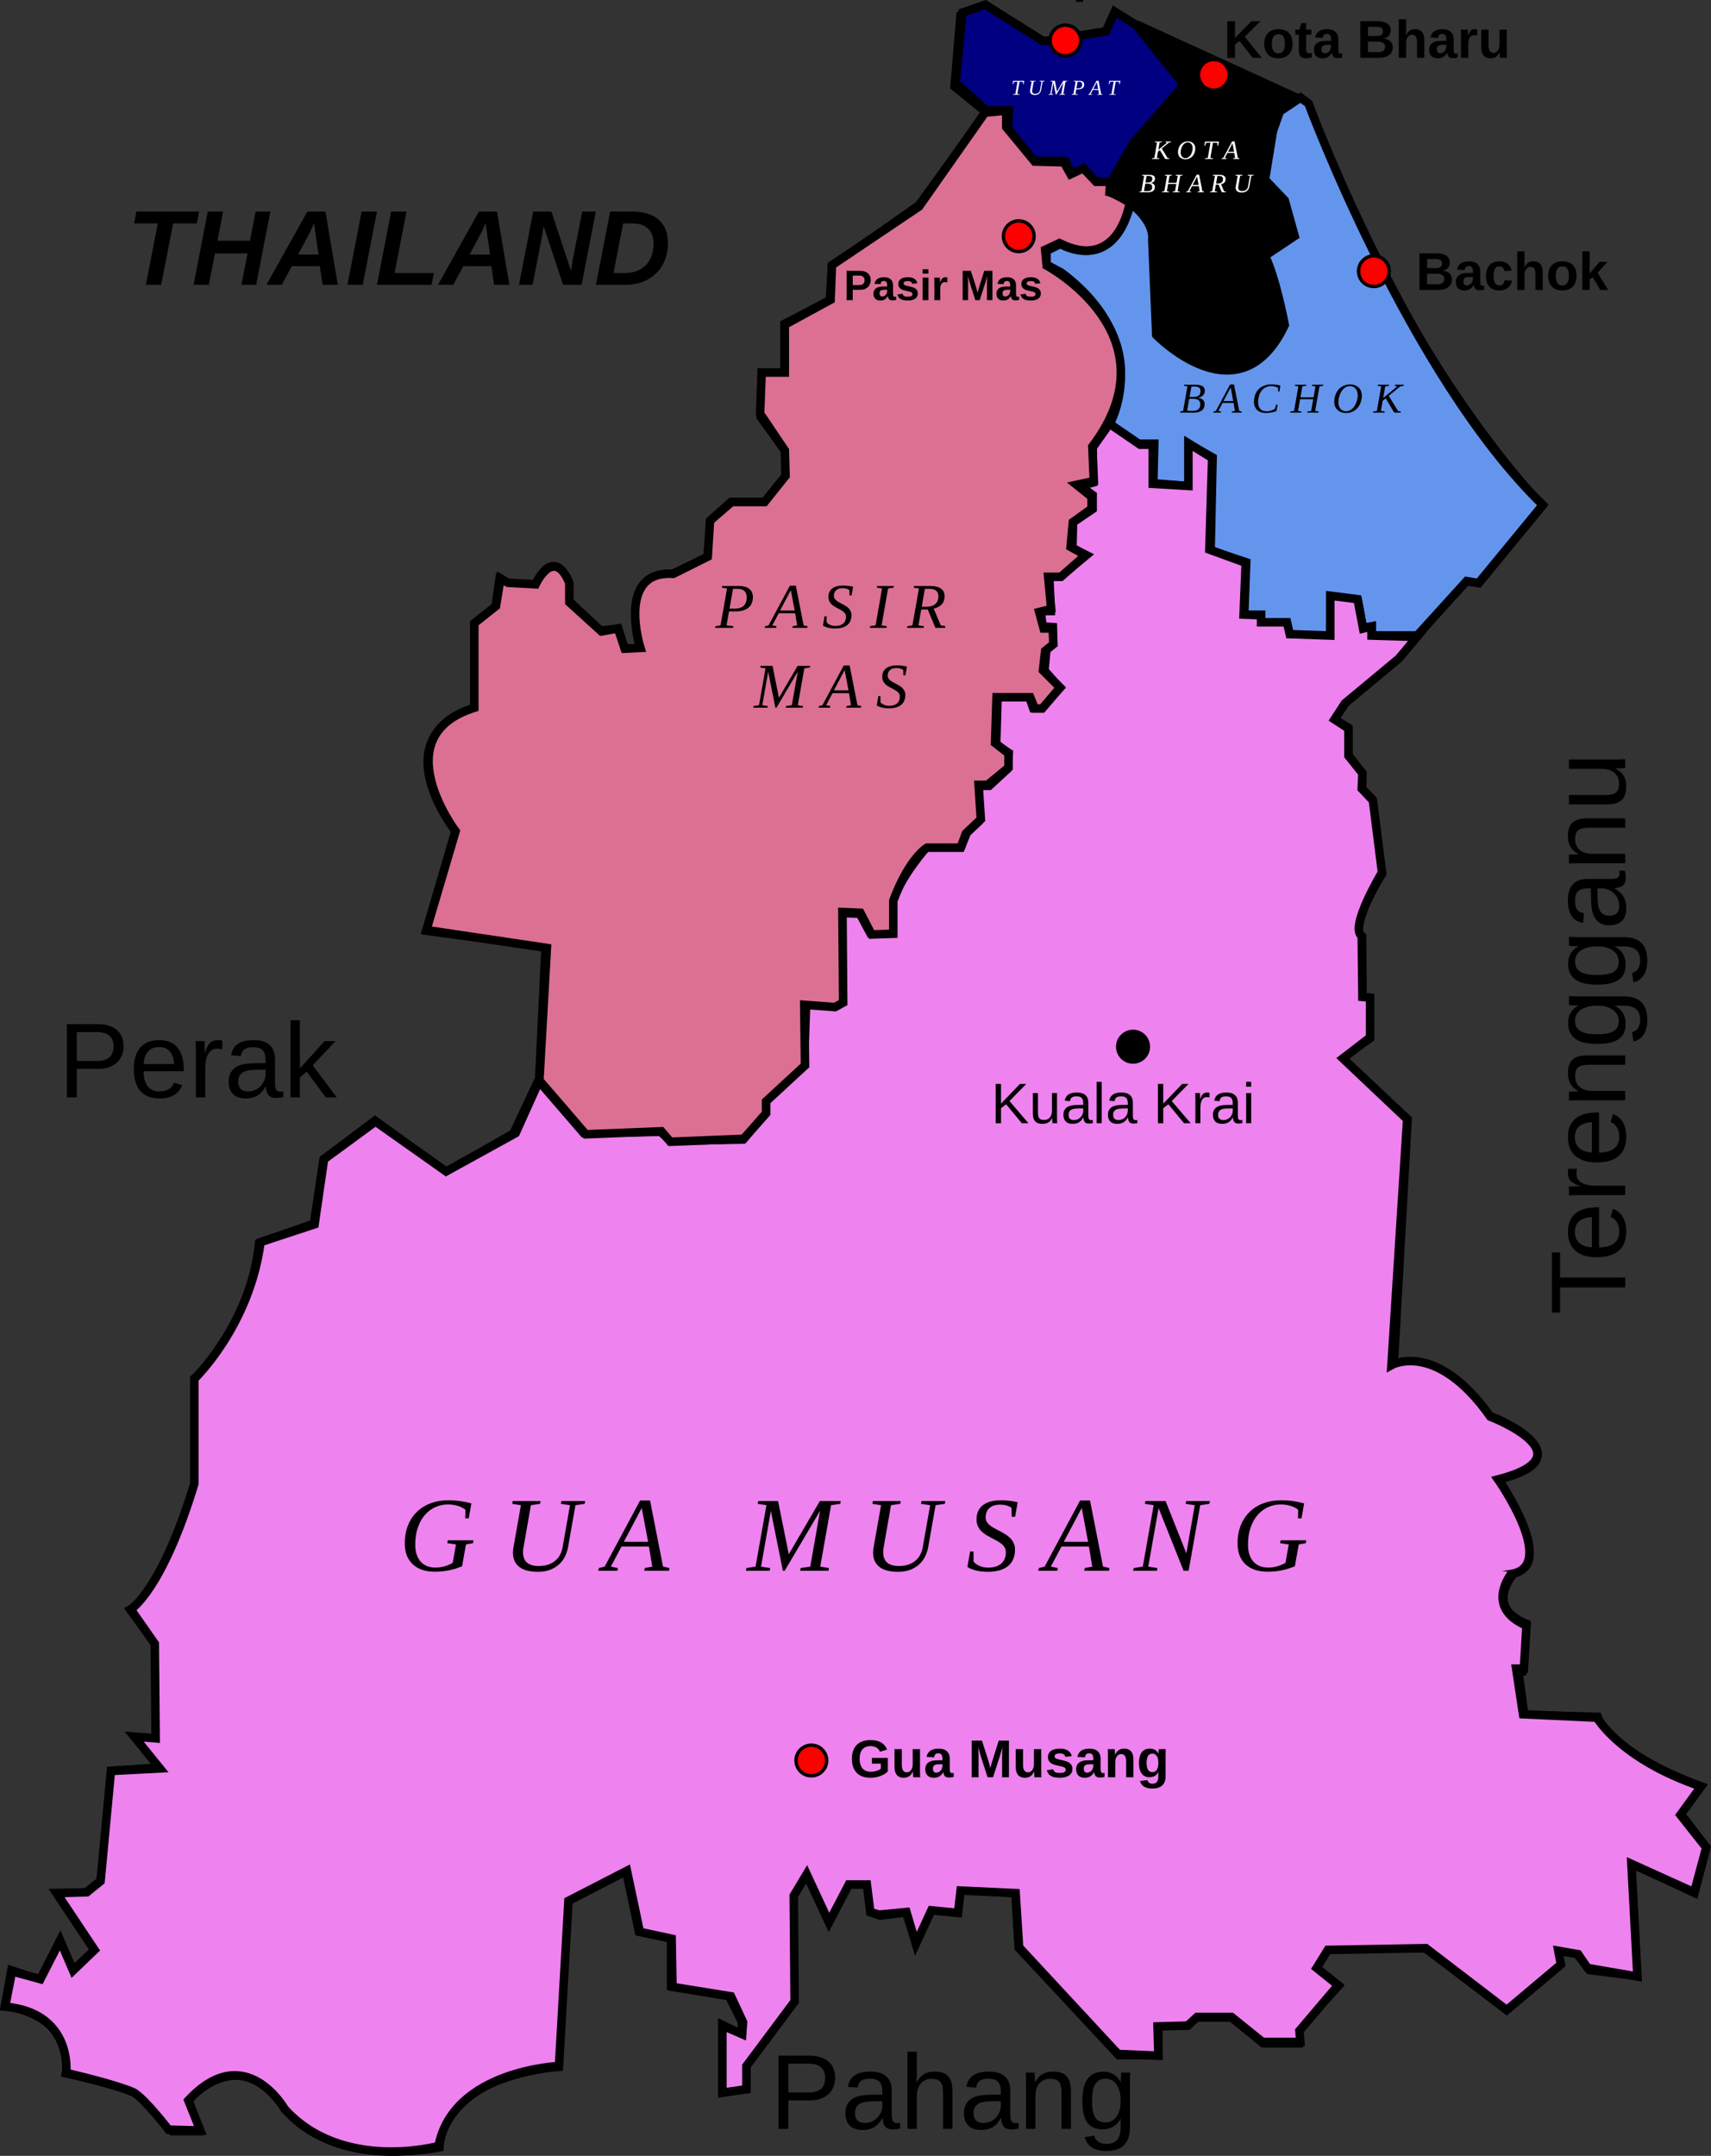 <svg xmlns="http://www.w3.org/2000/svg" width="214.288" height="269.984" viewBox="0 0 200.895 253.11"><rect x="0" y="0" width="200.895" height="253.11" fill="#333333" stroke="none"/><g transform="translate(-257.497 -253.11)"><path d="M313.247 326.49v9.825c-10.958 3.4-2.267 14.359-2.267 14.359l-3.4 11.713 13.98 1.89-.756 15.492-3.023 6.424-7.935 4.534-8.313-6.046-6.045 4.535-1.134 7.557-6.424 2.267c-1.133 10.202-7.557 15.87-7.557 15.87v12.47c-4.156 13.225-7.557 14.736-7.557 14.736l3.023 4.157v10.958h-2.267l2.645 3.4-5.668.378-1.134 12.848-1.89 1.511h-3.4l4.534 6.802-2.645 2.267-1.511-3.401-2.267 4.534-3.401-1.133-.756 4.156c8.691 1.512 7.18 7.935 7.18 7.935 8.313 1.89 8.69 2.645 8.69 2.645l3.78 4.157h3.022l-1.134-3.779c7.18-6.801 11.336 1.134 11.336 1.134 6.046 7.18 18.138 4.534 18.138 4.534.7-8.697 13.98-9.446 13.98-9.446l1.134-19.65 6.801-3.4 1.512 7.18 3.779.755v5.668l6.801 1.134 1.512 3.022v1.512l-2.268-1.134v7.935l2.645-.377v-3.023l5.668-7.18v-12.47l1.512-2.644 2.645 5.668 2.267-4.535h2.267l.378 3.401 1.134.378 3.022-.378 1.134 3.4 1.89-3.778 3.022.378.378-2.645 6.424.378.378 6.424 11.75 12.606h4.646v-3.484h3.484l.93-.93h4.18l3.717 3.02h4.181v-1.626l4.646-5.11-2.555-2.09 1.161-2.323h11.615l9.524 7.2 6.272-5.342-.233-1.858 2.091.464 1.626 2.09 5.575.698-.697-13.241 7.434 3.484 1.393-5.342-3.02-3.95 2.323-3.251c-10.685-3.95-12.079-8.13-12.079-8.13l-8.594-.233-.697-5.11h.464l.465-5.575c-5.13-2.11-1.34-5.985-1.394-6.04 4.878-.929-1.858-10.918-1.858-10.918 10.792-2.597-.804-7.576-1.162-7.433-6.04-8.595-11.15-6.04-11.15-6.04l1.626-28.804-7.665-7.2 3.252-2.324v-4.645l-.93-.233v-6.968c-1.625-1.162 2.324-7.434 2.324-7.434l-1.162-8.827-1.161-1.161v-1.859l-1.626-2.09v-3.252l-1.626-.93 1.298-1.987 6.135-5.213 7.898-9.06 1.626.232 7.433-9.059c-18.35-20.21-27.41-47.155-27.41-47.155l-22.765-10.453-.929 1.858-7.666 1.394-6.504-4.414-3.02 1.162-.696 8.362 3.716 3.02-7.898 10.918-10.22 7.2-.233 3.95-5.342 2.787v5.808h-2.556l-.232 5.11 3.02 4.181v2.788l-2.555 3.02h-3.95l-2.322 2.09-.465 4.414-4.413 2.09c-6.04-.464-3.485 8.595-3.485 8.595h-1.858l-.697-2.323-2.09.232-3.717-3.484v-2.09c-1.859-4.646-3.95.232-3.95.232l-3.251-.233-.93-.464-.464 3.252z" fill="none" stroke="#000"/><path d="M390.935 255.983l5.572 7.08-5.804 6.384-2.321 3.947-.58 2.321c4.874 1.973 5.106 5.107 5.106 5.107l.465 11.608c10.214 9.866 15.09-.929 15.09-.929-.349-3.482-2.322-8.241-2.322-8.241l3.482-2.438-1.16-3.83-2.438-2.67.812-5.223 1.045-2.786 2.09-1.625z" fill-rule="evenodd" stroke="#000"/><path d="M390.239 276.992c-2.09 8.473-8.241 4.759-8.241 4.759l-1.625.812v1.625l1.74.929c11.028 8.241 5.688 17.76 5.688 17.76l3.134 2.32h2.09l-.117 4.644 4.18.348.115-4.875 2.67 1.509-.232 10.91 4.178 1.393-.232 6.152h1.973v.929h3.018l.349 1.509h4.759l.116-4.41 3.134.347.58 3.134 1.045-.116v1.045h5.34l5.803-6.384 1.393.232 7.544-9.17c-15.67-15.205-27.509-47.126-27.509-47.126l-.929-.696-2.437 1.625-.813 2.321-.928 5.688 2.321 2.438 1.161 4.178-3.482 2.322c1.277 2.553 2.321 8.125 2.321 8.125-5.34 11.259-15.09 1.16-15.09 1.16l-.464-11.142c.233-2.322-2.553-4.295-2.553-4.295z" fill="#6495ed" fill-rule="evenodd" stroke="#000"/><g style="line-height:125%" font-weight="400" font-size="3.125" font-family="Liberation Serif" letter-spacing="0" word-spacing="0" fill="#fff" font-style="italic" text-anchor="middle"><path d="M395.004 269.732l-.015.08-.239.04-.848.695.682 1.109.205.041-.016.081h-.468l-.627-1.047-.218.179-.135.746.287.041-.015.081h-.849l.016-.08.267-.042.319-1.804-.257-.04.016-.08h.819l-.015.08-.269.04-.15.852 1.035-.852-.181-.04.015-.08h.64zM397.532 270.508q0-.154-.041-.279-.041-.125-.116-.213-.075-.089-.18-.136-.104-.049-.232-.049-.14 0-.258.055-.117.055-.212.146-.093.092-.165.212-.07.12-.117.25-.048.132-.072.266-.023.133-.023.25 0 .153.04.277.041.123.114.21.074.087.176.135.104.047.23.047.14 0 .258-.054.12-.054.214-.145.096-.09.168-.209.071-.119.119-.248.048-.132.073-.263.024-.133.024-.252zm-.867 1.3q-.187 0-.344-.059-.158-.06-.27-.166-.113-.109-.177-.258-.063-.15-.063-.331 0-.173.035-.334.035-.162.104-.304.069-.144.168-.263.1-.119.23-.204.131-.085.29-.133.159-.047.345-.047.188 0 .345.06.157.059.27.167.113.107.175.258.064.15.064.33 0 .148-.03.302-.03.152-.092.296-.06.142-.155.267-.095.125-.226.218-.13.093-.296.148-.167.054-.373.054zM398.962 271.778l.015-.08.331-.042.316-1.793h-.078q-.099 0-.17.003-.072.002-.124.006l-.089.01-.065.011-.098.32h-.102l.085-.481h1.633l-.085.48h-.104l.015-.319q-.053-.01-.162-.018-.108-.009-.286-.009h-.075l-.316 1.79.319.041-.015.081h-.945zM401.507 271.697l-.015.081h-.559l.016-.08.17-.042 1.041-1.941h.292l.381 1.94.19.042-.016.081h-.725l.017-.08.218-.042-.097-.59h-.806l-.313.59.206.041zm.7-1.762l-.524.993h.712l-.188-.993zM392.243 274.534q.156 0 .261-.026.106-.026.17-.08.064-.054.09-.138.027-.086.027-.203 0-.159-.099-.235-.1-.077-.326-.077h-.242l-.134.759h.253zm-.036 1.022q.166 0 .276-.034.11-.035.174-.099.066-.064.092-.154.026-.091.026-.204 0-.208-.136-.3-.135-.094-.39-.094h-.283l-.153.876.151.005.13.005h.113zm-.91.128l.016-.08.203-.042.319-1.803-.257-.04.016-.081h.84q.188 0 .316.032.13.03.21.089.079.056.114.135.035.08.035.174 0 .116-.038.208-.039.09-.106.157-.067.066-.161.107-.095.041-.206.056.105.01.195.041.091.032.157.089.067.056.105.139.039.082.039.194 0 .328-.223.482-.222.152-.664.152-.085 0-.162-.002l-.145-.003-.139-.003q-.067-.002-.138-.002h-.325zM393.927 275.684l.012-.08.268-.042.316-1.803-.253-.04.012-.081h.82l-.013.08-.273.04-.14.805h.963l.14-.804-.253-.04.012-.081h.82l-.013.08-.272.04-.315 1.804.253.041-.014.081h-.818l.012-.08.272-.042.151-.862h-.963l-.15.862.253.041-.013.081h-.814zM397.348 275.603l-.016.081h-.558l.015-.08.171-.042 1.04-1.94h.292l.382 1.94.19.041-.017.081h-.724l.016-.08.219-.042-.098-.59h-.806l-.312.59.206.041zm.7-1.762l-.525.993h.713l-.188-.993zM400.259 274.787l-.137.775.273.041-.016.081h-.814l.015-.08.247-.042.319-1.803-.256-.04.015-.081h.812q.178 0 .306.035.13.035.214.1.084.065.124.156.04.092.04.205 0 .127-.036.227-.035.1-.104.174-.068.075-.167.127-.1.052-.226.082l.346.818.224.041-.015.081h-.47l-.375-.897h-.32zm.262-.137q.136 0 .243-.032.108-.034.182-.098t.114-.159q.04-.094.04-.218 0-.185-.11-.276-.11-.092-.327-.092h-.226l-.154.875h.238zM404.255 273.759l-.267-.04.014-.081h.697l-.014.08-.27.04-.215 1.223q-.024.14-.087.273-.06.131-.17.233-.106.103-.263.165-.156.063-.37.063-.356 0-.543-.144-.186-.145-.186-.418 0-.04.005-.084.005-.045.011-.076l.218-1.234-.255-.04.014-.08h.818l-.014.08-.27.04-.215 1.228q-.008.041-.012.08-.003.04-.003.076 0 .091.026.166.026.075.08.127.056.052.143.08.087.028.209.028.17 0 .294-.046.124-.046.208-.122.085-.076.134-.175.049-.1.067-.208l.217-1.234z" style="-inkscape-font-specification:'Liberation Serif Italic';text-align:center"/></g><g style="line-height:125%" font-weight="400" font-size="5" font-family="Liberation Serif" letter-spacing="0" word-spacing="0" font-style="italic" text-anchor="middle"><path d="M397.574 299.712q.249 0 .417-.041.168-.042.271-.127.103-.088.144-.222.044-.137.044-.325 0-.254-.159-.376-.158-.122-.522-.122h-.386l-.215 1.213h.405zm-.06 1.636q.267 0 .443-.054.176-.056.278-.158.105-.103.147-.247.041-.146.041-.327 0-.332-.217-.48-.215-.15-.623-.15h-.454l-.244 1.402q.125.005.242.007.1.005.207.007h.18zm-1.454.205l.024-.13.325-.065.51-2.886-.41-.063.024-.13h1.346q.3 0 .505.052.208.048.335.141.126.09.183.217.056.127.056.279 0 .185-.061.332-.061.144-.169.251-.107.105-.258.171-.152.066-.33.09.168.015.312.066.147.052.252.142.107.09.168.222.061.132.061.31 0 .525-.356.772-.354.244-1.062.244-.137 0-.259-.002l-.232-.005-.222-.005q-.107-.002-.222-.002h-.52zM400.877 301.424l-.025.13h-.893l.024-.13.274-.066 1.665-3.106h.466l.61 3.106.305.066-.026.13h-1.16l.027-.13.349-.066-.156-.945h-1.29l-.5.945.33.066zm1.12-2.82l-.84 1.59h1.14l-.3-1.59zM406.158 301.6q-.35 0-.616-.096-.266-.095-.447-.268-.18-.173-.273-.418-.093-.244-.093-.542 0-.476.152-.854.151-.379.42-.64.27-.261.644-.4.374-.14.818-.14.334 0 .593.04.259.036.476.085l-.11.716h-.158v-.425q-.152-.105-.366-.161-.215-.059-.45-.059-.332 0-.612.134-.281.132-.486.379-.203.246-.318.595-.114.35-.114.78 0 .231.053.429.056.198.176.342.12.141.305.222.186.08.447.08.151 0 .295-.024t.269-.066q.127-.041.232-.093.105-.053.18-.112l.176-.49h.159l-.149.768q-.115.042-.256.081-.14.04-.296.07-.156.03-.322.047-.166.02-.33.02zM408.987 301.553l.02-.13.43-.065.505-2.886-.406-.063.02-.13h1.31l-.019.13-.437.063-.224 1.287h1.54l.225-1.287-.405-.063.02-.13h1.31l-.02.13-.434.063-.505 2.886.405.066-.022.13h-1.309l.02-.13.435-.066.241-1.38h-1.54l-.242 1.38.405.066-.02.13h-1.303zM416.91 299.522q0-.247-.066-.447t-.186-.342q-.12-.141-.288-.217-.166-.078-.371-.078-.225 0-.413.088-.188.088-.34.234-.148.147-.263.34-.112.19-.188.4-.075.21-.115.425-.036.212-.036.4 0 .244.063.442.066.198.183.337.118.14.281.215.166.076.369.076.225 0 .412-.086.19-.088.342-.232.154-.144.269-.334.115-.19.19-.398.078-.21.117-.42.04-.212.04-.403zm-1.387 2.08q-.3 0-.552-.095-.251-.095-.432-.266-.18-.174-.283-.413-.1-.24-.1-.53 0-.275.056-.534.056-.26.166-.486.11-.23.268-.42.161-.19.369-.327.21-.137.464-.213.254-.075.552-.075.3 0 .551.095.252.095.432.268.181.171.281.413.103.24.103.527 0 .237-.049.484-.046.244-.146.473-.098.227-.25.428-.15.2-.36.349-.208.149-.474.237-.267.085-.596.085zM422.317 298.28l-.024.129-.381.063-1.358 1.111 1.092 1.775.327.066-.024.13h-.75l-1.003-1.676-.35.286-.214 1.194.459.066-.025.13h-1.357l.024-.13.427-.066.51-2.886-.41-.063.025-.13h1.311l-.024.13-.43.063-.24 1.363 1.656-1.363-.29-.063.024-.13h1.025z" style="-inkscape-font-specification:'Liberation Serif Italic';text-align:center"/></g><path d="M373.176 253.661l-2.67.929-.812 8.24 3.598 3.25h2.67l-.116 2.09 3.018 3.83h3.714l.696 1.51 1.393-.465 1.277 1.393 1.973.116.58-1.044 1.974-3.483 6.036-6.964-5.688-7.08-2.437-1.51-1.045 2.322-7.313 1.16z" fill="navy" fill-rule="evenodd" stroke="#000"/><g style="line-height:125%" font-weight="400" font-size="2.5" font-family="Liberation Serif" letter-spacing="0" word-spacing="0" fill="#fff" font-style="italic"><path d="M376.437 264.236l.012-.064.265-.033.253-1.435h-.062q-.08 0-.137.002-.057.001-.099.005-.041.004-.07.01-.03.003-.053.008l-.078.256h-.082l.068-.385h1.306l-.068.385h-.083l.012-.256q-.043-.009-.13-.014-.086-.007-.229-.007h-.06l-.252 1.432.255.033-.012.064h-.756zM379.78 262.696l-.213-.032.011-.064h.558l-.011.064-.216.032-.172.978q-.02.112-.07.218-.049.105-.135.187-.086.082-.212.132-.124.05-.296.05-.285 0-.434-.115-.148-.116-.148-.334 0-.032.004-.067.004-.037.009-.061l.174-.988-.204-.032.011-.064h.655l-.011.064-.217.032-.172.983-.01.064-.002.06q0 .073.021.133.02.06.065.102.044.041.113.064.07.022.167.022.137 0 .236-.036.099-.037.166-.098.068-.061.108-.14.039-.08.053-.166l.174-.988zM381.507 264.236h-.043l-.282-1.407-.23 1.31.214.033-.012.065h-.557l.013-.065.213-.033.255-1.443-.205-.032.012-.064h.467l.251 1.248.73-1.248h.49l-.011.064-.215.032-.255 1.443.205.033-.012.065h-.664l.012-.065.224-.033.231-1.31-.831 1.407zM384.084 263.485q.238 0 .355-.11.118-.109.118-.326 0-.175-.089-.257-.088-.083-.266-.083h-.18l-.137.776h.199zm-.219.11l-.096.544.267.033-.012.065h-.7l.011-.065.198-.033.255-1.443-.205-.032.012-.064h.656q.145 0 .249.031.104.032.17.09.068.056.098.136.032.08.032.176 0 .122-.039.226-.04.102-.123.177-.083.074-.214.117-.13.041-.314.041h-.245zM385.724 264.172l-.012.064h-.447l.012-.064.137-.033.833-1.553h.233l.305 1.553.153.033-.014.064h-.58l.014-.064.174-.033-.078-.473h-.644l-.25.473.164.033zm.56-1.41l-.42.795h.57l-.15-.795zM387.726 264.236l.012-.064.265-.033.253-1.435h-.062q-.08 0-.137.002-.057.001-.099.005-.041.004-.07.01-.03.003-.053.008l-.078.256h-.082l.068-.385h1.306l-.068.385h-.083l.012-.256q-.042-.009-.13-.014-.086-.007-.229-.007h-.06l-.252 1.432.255.033-.012.064h-.756z" style="-inkscape-font-specification:'Liberation Serif Italic'"/></g><path d="M320.78 380.054l-2.743 6.093-8.161 4.498-8.293-5.86-6.04 4.427-1.111 7.638-6.343 2.086c-1.313 9.896-7.775 16.056-7.775 16.056v12.319c-3.837 12.622-7.473 14.743-7.473 14.743l2.828 4.039.1 11.107-2.524-.202 3.03 3.736-5.756.303-1.212 12.926-1.615 1.312-3.535.101 4.443 6.665-2.524 2.423-1.515-3.534-2.322 4.544-3.332-.909-.808 4.14c7.977.707 7.17 7.776 7.17 7.776 6.462 1.514 7.976 2.322 7.976 2.322 1.414.909 4.04 4.342 4.04 4.342l3.736.101-1.414-3.534c6.664-7.17 11.31 1.01 11.31 1.01 6.765 7.472 18.074 4.342 18.074 4.342 1.717-8.886 14.137-9.391 14.137-9.391l1.111-19.388 6.867-3.534 1.514 7.17 3.736.807.101 5.655 6.867 1.11 1.414 3.03-.101 1.414-2.323-1.01v7.876l2.827-.404v-2.726l5.655-7.574-.1-12.42 1.514-2.524 2.625 5.654 2.323-4.443h2.12l.404 3.232 1.01.303 3.231-.303 1.111 3.736 1.818-3.938 3.13.303.303-2.626 6.462.303.404 6.362 11.613 12.521 4.746.202-.101-3.433 3.534-.101 1.11-1.01h4.04l3.635 2.928h4.443l-.101-1.312 4.544-5.352-2.524-2.02 1.312-2.12 11.512-.202 9.492 7.27 6.361-5.352-.303-1.615 2.323.404 1.11 1.615 5.857 1.01-.707-13.228 7.372 3.332 1.413-5.25-3.029-3.838 2.424-3.332c-9.492-3.231-12.219-8.078-12.219-8.078l-8.684-.404-.808-5.352h.91l.302-5.049c-4.991-2.164-1.783-6.024-1.817-6.058 5.654-.91-1.515-11.108-1.515-11.108 10.905-2.827-.909-7.371-.909-7.371-6.388-9.025-11.612-6.059-11.612-6.059l1.844-28.862-7.55-7.14 3.2-2.461v-4.678l-.903-.082-.082-7.14c-1.477-1.067 2.38-7.468 2.38-7.468l-1.067-8.452-1.313-1.396.082-1.805-1.64-2.052v-3.2l-1.642-1.067 1.23-1.887 6.32-5.253 2.134-2.544-5.335-.164v-1.066l-.985.246-.656-3.447-3.2-.41v4.677l-4.76-.164-.329-1.395h-3.036v-.82l-2.052-.083.247-6.073-4.268-1.559.328-10.75-2.79-1.724v5.006l-4.185-.246v-4.596h-1.477l-3.611-2.462-1.97 2.79.082 4.104-1.559.41 1.477 1.067v1.641l-2.298 1.56-.082 3.036 1.642.82-2.873 2.38-1.477.083.164 4.103h-1.149l.165 1.805 1.23.082v1.97l-.738.492-.246 2.627 1.805 2.051-2.216 2.38h-.902l-.493-1.395h-3.693l-.164 5.662 1.477.985-.164 1.888-2.133 1.97h-1.231v4.185l-1.396 1.313-.656 1.64h-4.021c-3.365 3.94-4.021 6.402-4.021 6.402v3.775h-2.627l-1.23-2.298-2.052-.082v10.504l-.657.41-3.61-.163-.247 7.057-4.513 4.268-.082 1.477-2.545 3.036-8.534.164-1.15-1.066-9.026.164z" fill="violet" fill-rule="evenodd" stroke="#000"/><g style="line-height:125%" font-weight="400" font-size="12.5" font-family="Liberation Serif" letter-spacing="0" word-spacing="0" font-style="italic"><path d="M311.75 437.004q-.378.147-.75.269-.373.116-.763.201-.39.08-.812.123-.415.042-.879.042-.842 0-1.501-.226-.653-.232-1.105-.659-.446-.427-.684-1.037-.232-.61-.232-1.38 0-1.227.391-2.173.39-.946 1.074-1.593t1.612-.982q.933-.336 2.014-.336.787 0 1.446.098.666.097 1.282.268l-.311 1.758h-.41l.02-1.013q-.373-.3-.892-.458-.519-.165-1.172-.165-.763 0-1.459.312-.695.305-1.22.903-.525.598-.837 1.483-.31.879-.31 2.02 0 .672.17 1.178.177.507.488.843.312.335.745.506.44.165.97.165.33 0 .63-.049.298-.055.56-.134.263-.086.477-.183.213-.098.36-.19l.384-2.154-1.019-.159.055-.33h3.021l-.055.33-.83.159-.458 2.563zM324.421 429.827l-1.068-.159.055-.323h2.79l-.055.323-1.08.159-.861 4.889q-.098.561-.348 1.092-.244.525-.678.934-.427.409-1.056.66-.622.25-1.483.25-1.422 0-2.167-.574-.744-.58-.744-1.673 0-.158.018-.335.018-.183.043-.306l.873-4.937-1.02-.159.055-.323h3.272l-.055.323-1.08.159-.861 4.913q-.03.165-.049.324-.012.152-.012.299 0 .366.104.665.103.299.323.506.22.208.568.324.348.11.836.11.684 0 1.178-.183.494-.183.83-.489.342-.305.537-.701.195-.397.269-.83l.866-4.938zM330.043 437.206l-.061.323h-2.234l.06-.323.684-.165 4.163-7.764h1.166l1.526 7.764.763.165-.068.323h-2.899l.067-.323.873-.165-.39-2.362h-3.223l-1.251 2.362.824.165zm2.801-7.05l-2.1 3.974h2.85l-.75-3.974zM349.629 437.53h-.214l-1.41-7.038-1.153 6.55 1.074.164-.061.323h-2.783l.06-.323 1.069-.165 1.276-7.214-1.026-.159.061-.323h2.332l1.257 6.243 3.65-6.243h2.454l-.061.323-1.075.159-1.275 7.214 1.025.165-.06.323h-3.321l.06-.323 1.124-.165 1.153-6.549-4.156 7.037zM366.706 429.827l-1.068-.159.055-.323h2.79l-.055.323-1.08.159-.861 4.889q-.098.561-.348 1.092-.244.525-.678.934-.427.409-1.056.66-.622.25-1.483.25-1.422 0-2.166-.574-.745-.58-.745-1.673 0-.158.018-.335.019-.183.043-.306l.873-4.937-1.02-.159.055-.323h3.272l-.055.323-1.08.159-.861 4.913q-.03.165-.049.324-.012.152-.012.299 0 .366.104.665.104.299.323.506.22.208.568.324.348.11.836.11.684 0 1.178-.183.494-.183.83-.489.342-.305.537-.701.196-.397.269-.83l.867-4.938zM371.4 435.265h.397l.006 1.166q.097.146.268.28.177.129.403.232.226.098.488.16.269.054.556.054.519 0 .903-.122.39-.128.653-.36.263-.238.39-.568.135-.33.135-.744 0-.33-.146-.574-.147-.244-.39-.44-.245-.195-.556-.36-.305-.164-.629-.33-.323-.17-.635-.36-.305-.195-.55-.445-.243-.256-.39-.586-.146-.33-.146-.775 0-.562.195-.983.202-.42.568-.696.372-.28.897-.42.531-.141 1.19-.141.604 0 1.08.067.483.061.898.165l-.3 1.703h-.396l-.03-1.044q-.196-.159-.544-.269-.348-.11-.8-.11-.445 0-.768.117-.318.116-.525.323-.202.201-.3.476-.097.275-.097.592 0 .305.146.537.153.226.391.415.244.183.556.348.31.159.628.33.324.17.635.366.311.195.55.446.243.25.39.58.152.323.152.756 0 .605-.2 1.087-.196.482-.593.818-.397.335-.995.518-.598.177-1.404.177-.769 0-1.385-.152-.61-.159-1.013-.415l.317-1.82zM381.703 437.206l-.061.323h-2.234l.06-.323.685-.165 4.162-7.764h1.166l1.526 7.764.763.165-.067.323h-2.9l.068-.323.872-.165-.39-2.362h-3.223l-1.251 2.362.824.165zm2.801-7.05l-2.1 3.974h2.851l-.75-3.974zM397.78 429.827l-1.075-.159.061-.323h2.79l-.061.323-1.075.159-1.36 7.702h-.593l-2.936-7.36-1.214 6.872 1.074.165-.06.323h-2.784l.06-.323 1.069-.165 1.276-7.214-1.026-.159.061-.323h2.368l2.436 6.134.988-5.652zM409.529 437.004q-.379.147-.751.269-.372.116-.763.201-.39.08-.812.123-.415.042-.879.042-.842 0-1.501-.226-.653-.232-1.105-.659-.445-.427-.683-1.037-.232-.61-.232-1.38 0-1.227.39-2.173t1.075-1.593q.683-.647 1.61-.982.935-.336 2.015-.336.787 0 1.447.098.665.097 1.281.268l-.311 1.758h-.409l.018-1.013q-.372-.3-.89-.458-.52-.165-1.173-.165-.763 0-1.458.312-.696.305-1.221.903-.525.598-.836 1.483-.312.879-.312 2.02 0 .672.171 1.178.177.507.489.843.31.335.744.506.44.165.97.165.33 0 .63-.049.298-.055.56-.134.263-.086.477-.183.214-.098.36-.19l.385-2.154-1.02-.159.055-.33h3.021l-.054.33-.83.159-.458 2.563z" style="-inkscape-font-specification:'Liberation Serif'"/></g><path d="M373.147 266.338l-7.739 11.019-10.23 6.883-.157 4.057-5.377 2.93v5.623h-2.723l-.176 4.832 2.9 4.304.087 2.987-2.46 3.075h-3.865l-2.548 2.196-.263 4.217-4.042 2.02c-6.764-.439-3.865 8.698-3.865 8.698l-1.845.088-.79-2.372-1.933.351-3.778-3.426v-2.284c-1.845-4.393-3.953.175-3.953.175l-3.25-.175-.879-.527-.527 3.25-2.548 2.02v9.928c-10.63 3.338-2.196 14.495-2.196 14.495l-3.426 11.596 14.144 2.109-.879 15.55 5.447 6.324 8.873-.351 1.054 1.23 8.61-.351 2.635-2.987v-1.406l4.568-4.217-.088-7.116 3.602.264.966-.527-.087-10.63 2.108.088 1.318 2.547 2.547-.087v-3.866c1.845-5.007 3.954-6.237 3.954-6.237h3.953l.615-1.67 1.757-1.669-.264-4.04h1.055l2.46-2.021v-1.67l-1.582-1.23.176-5.358h3.953l.527 1.318h.879l2.108-2.46-2.02-2.02.263-2.285.966-.79-.088-1.845h-1.054l-.527-1.933 1.406-.351-.352-3.778h1.494l2.899-2.548-1.757-.966.263-2.9 2.197-1.58v-1.406l-1.757-1.406 2.02-.439-.175-4.041c9.927-13.09-5.36-21.26-5.36-21.26l-.175-1.845 1.67-.79c7.027 3.514 8.257-4.744 8.257-4.744-1.757-1.054-2.372-1.23-2.372-1.23l.088-1.23h-1.67l-1.493-1.581-1.493.703-.79-1.406-3.427-.088-3.338-4.041v-1.933z" fill="#db7093" fill-rule="evenodd" stroke="#000"/><g style="line-height:125%" font-weight="400" font-size="7.5" font-family="Liberation Serif" letter-spacing="0" word-spacing="0" font-style="italic" text-anchor="middle"><path d="M343.749 324.568q.714 0 1.065-.326.355-.33.355-.981 0-.524-.267-.77-.264-.248-.798-.248h-.542l-.41 2.325h.597zm-.656.33l-.29 1.633.803.099-.037.194h-2.102l.037-.194.593-.099.765-4.329-.615-.095.037-.194h1.966q.436 0 .747.095.312.096.513.268.201.168.293.41.095.238.095.527 0 .366-.117.678-.117.307-.37.53-.249.224-.64.352-.393.125-.942.125h-.736zM348.67 326.63l-.036.194h-1.34l.036-.194.41-.099 2.498-4.658h.7l.915 4.658.458.099-.04.194h-1.74l.04-.194.524-.099-.235-1.417h-1.933l-.751 1.417.494.099zm1.681-4.23l-1.26 2.384h1.71l-.45-2.384zM354.31 325.465h.238l.004.7q.059.088.161.168.106.077.242.14.135.058.293.095.161.033.333.033.311 0 .542-.074.235-.076.392-.216.157-.142.234-.34.081-.198.081-.447 0-.198-.088-.344-.088-.147-.234-.264-.147-.117-.334-.216-.183-.099-.377-.198-.194-.102-.38-.216-.184-.117-.33-.267-.147-.154-.235-.352-.087-.197-.087-.465 0-.337.117-.59.12-.252.34-.417.224-.168.539-.253.318-.084.714-.084.362 0 .648.04.29.037.538.1l-.18 1.021h-.237l-.019-.626q-.117-.095-.325-.161-.21-.066-.48-.066-.268 0-.462.07-.19.07-.315.194-.12.12-.179.285-.059.165-.059.355 0 .184.088.323.092.135.235.249.146.11.333.209.187.095.377.197.194.103.381.22t.33.267q.146.15.234.348.092.194.092.454 0 .363-.121.652-.117.29-.356.49-.238.202-.596.312-.36.106-.843.106-.461 0-.831-.091-.366-.095-.608-.25l.19-1.09zM361.008 326.531l.608.099-.03.194h-1.959l.03-.194.644-.099.758-4.329-.608-.095.03-.194h1.966l-.029.194-.652.095-.758 4.329zM365.663 324.67l-.33 1.861.656.099-.037.194h-1.956l.037-.194.593-.099.766-4.329-.616-.095.037-.194h1.948q.429 0 .736.084.312.085.513.242.201.154.297.374.099.22.099.49 0 .304-.088.546-.085.238-.25.417-.164.18-.402.304-.238.125-.542.198l.831 1.963.538.099-.036.194h-1.128l-.901-2.153h-.765zm.63-.329q.325 0 .582-.077.26-.08.436-.234.179-.154.274-.381.095-.227.095-.524 0-.443-.263-.663-.264-.22-.784-.22h-.542l-.37 2.1h.571zM348.667 336.199h-.128l-.846-4.222-.693 3.929.645.099-.037.194h-1.67l.037-.194.641-.099.765-4.329-.615-.095.037-.194h1.399l.754 3.746 2.19-3.746h1.472l-.036.194-.645.095-.765 4.329.615.099-.037.194h-1.992l.037-.194.673-.099.693-3.93-2.494 4.223zM354.991 336.005l-.036.194h-1.34l.036-.194.41-.099 2.498-4.658h.7l.915 4.658.457.099-.04.194h-1.74l.04-.194.525-.099-.235-1.417h-1.933l-.751 1.417.494.099zm1.681-4.23l-1.26 2.384h1.71l-.45-2.384zM360.63 334.84h.239l.004.7q.058.088.161.168.106.077.242.14.135.058.293.095.16.033.333.033.311 0 .542-.074.234-.076.392-.216.157-.142.234-.34.08-.198.08-.447 0-.198-.087-.344-.088-.147-.235-.264-.146-.117-.333-.216-.183-.099-.377-.198-.194-.102-.38-.216-.184-.117-.33-.267-.147-.154-.235-.352-.088-.197-.088-.465 0-.337.117-.59.121-.252.341-.417.223-.168.538-.253.319-.084.715-.084.362 0 .648.04.289.037.538.1l-.18 1.021h-.237l-.019-.626q-.117-.095-.326-.161-.208-.066-.48-.066-.267 0-.46.07-.191.07-.316.194-.12.12-.18.285-.058.165-.058.355 0 .184.088.323.092.135.234.249.147.11.334.209.186.095.377.197.194.103.38.22.188.117.33.267.147.15.235.348.091.194.091.454 0 .363-.12.652-.118.29-.356.49-.238.202-.597.312-.359.106-.842.106-.461 0-.831-.091-.366-.095-.608-.25l.19-1.09z" style="-inkscape-font-specification:'Liberation Serif Italic';text-align:center"/></g><g style="line-height:125%" font-weight="400" font-size="8.75" font-family="Liberation Sans" letter-spacing="0" word-spacing="0"><path d="M377.477 384.99l-1.845-2.229-.603.46v1.77h-.626v-4.619h.626v2.314l2.225-2.314h.737l-1.966 2.006 2.229 2.612h-.777zM379.365 381.444v2.248q0 .26.036.433.04.174.124.282.086.105.223.15.141.043.348.043.21 0 .377-.072.17-.075.288-.213.121-.141.187-.344.065-.207.065-.472v-2.055h.59V384.469l.007.233.006.187q.004.078.007.101h-.557q-.004-.016-.007-.088t-.01-.164l-.006-.19q-.003-.099-.003-.164h-.01q-.085.154-.187.278-.102.125-.236.213-.134.086-.308.132-.174.049-.403.049-.295 0-.508-.072-.213-.073-.351-.223-.138-.151-.203-.387-.062-.236-.062-.567v-2.363h.593zM383.43 385.056q-.535 0-.804-.282t-.269-.774q0-.35.131-.573.135-.226.348-.354.216-.128.491-.177.276-.05.56-.056l.797-.013v-.193q0-.22-.046-.374-.045-.154-.14-.25-.095-.094-.24-.137-.14-.046-.334-.046-.17 0-.308.027-.138.022-.24.088-.101.062-.163.174-.063.108-.082.275l-.616-.056q.032-.21.124-.383.092-.177.26-.305.17-.128.422-.197.256-.072.616-.072.669 0 1.006.308.338.305.338.885v1.528q0 .262.069.396.069.131.262.131.05 0 .098-.006.05-.007.095-.017v.367q-.111.026-.223.04-.108.013-.232.013-.167 0-.289-.043-.118-.046-.193-.134-.075-.092-.115-.223-.04-.135-.049-.312h-.02q-.095.17-.21.309-.11.137-.262.236-.15.095-.344.147-.19.053-.439.053zm.133-.443q.282 0 .492-.101.213-.105.35-.266.142-.16.21-.35.07-.19.07-.364v-.292l-.646.013q-.217.003-.413.033-.194.026-.341.108-.148.082-.236.23-.085.147-.085.386 0 .289.154.446.157.157.445.157zM386.26 384.99v-4.864h.59v4.864h-.59zM388.66 385.056q-.534 0-.803-.282t-.269-.774q0-.35.131-.573.135-.226.348-.354.216-.128.492-.177.275-.05.56-.056l.796-.013v-.193q0-.22-.045-.374-.046-.154-.141-.25-.095-.094-.24-.137-.14-.046-.334-.046-.17 0-.308.027-.138.022-.24.088-.1.062-.163.174-.062.108-.082.275l-.616-.056q.032-.21.124-.383.092-.177.26-.305.17-.128.422-.197.256-.072.616-.072.669 0 1.006.308.338.305.338.885v1.528q0 .262.069.396.069.131.262.131.05 0 .098-.006.05-.007.095-.017v.367q-.111.026-.222.04-.109.013-.233.013-.167 0-.289-.043-.118-.046-.193-.134-.075-.092-.115-.223-.039-.135-.049-.312h-.02q-.095.17-.21.309-.11.137-.262.236-.15.095-.344.147-.19.053-.439.053zm.135-.443q.281 0 .491-.101.213-.105.35-.266.142-.16.21-.35.07-.19.07-.364v-.292l-.646.013q-.217.003-.413.033-.194.026-.341.108-.148.082-.236.23-.085.147-.085.386 0 .289.154.446.157.157.446.157zM396.526 384.99l-1.845-2.229-.603.46v1.77h-.626v-4.619h.626v2.314l2.226-2.314h.737l-1.967 2.006 2.23 2.612h-.778zM397.85 384.99v-2.72q0-.112-.003-.226 0-.118-.003-.227l-.007-.203-.006-.17h.557l.007.174q.006.095.01.196.006.102.006.197.003.092.003.157h.013q.063-.203.132-.35.072-.151.167-.246.095-.099.226-.145.13-.049.318-.049.072 0 .137.013.066.01.102.02v.54q-.059-.016-.138-.022-.078-.01-.177-.01-.203 0-.347.092-.141.092-.233.255-.088.161-.13.387-.043.223-.043.489v1.848h-.59zM400.984 385.056q-.534 0-.803-.282t-.269-.774q0-.35.131-.573.135-.226.348-.354.216-.128.491-.177.276-.05.56-.056l.797-.013v-.193q0-.22-.046-.374-.045-.154-.14-.25-.096-.094-.24-.137-.14-.046-.334-.046-.17 0-.308.027-.138.022-.24.088-.101.062-.163.174-.063.108-.082.275l-.616-.056q.032-.21.124-.383.092-.177.259-.305.17-.128.423-.197.255-.072.616-.072.669 0 1.006.308.338.305.338.885v1.528q0 .262.069.396.068.131.262.131.049 0 .098-.006.05-.007.095-.017v.367q-.111.026-.223.04-.108.013-.232.013-.168 0-.289-.043-.118-.046-.193-.134-.076-.092-.115-.223-.04-.135-.05-.312h-.019q-.095.17-.21.309-.11.137-.262.236-.15.095-.344.147-.19.053-.439.053zm.134-.443q.282 0 .492-.101.213-.105.35-.266.142-.16.21-.35.07-.19.07-.364v-.292l-.646.013q-.217.003-.413.033-.194.026-.341.108-.148.082-.236.23-.085.147-.085.386 0 .289.154.446.157.157.445.157zM403.813 380.69v-.564h.59v.564h-.59zm0 4.3v-3.546h.59v3.546h-.59z" style="-inkscape-font-specification:'Liberation Sans Bold'"/></g><circle style="marker:none" cx="390.531" cy="376" r="2" color="#000" overflow="visible"/><g style="line-height:125%" font-weight="700" font-size="6.25" font-family="Liberation Sans" letter-spacing="0" word-spacing="0"><path d="M359.725 461.127q.196 0 .376-.03t.332-.08q.156-.052.278-.116.125-.067.205-.137v-.595h-1.05v-.665h1.873v1.58q-.146.15-.354.287-.207.135-.466.238-.26.101-.568.162-.305.061-.65.061-.57 0-.983-.165-.412-.167-.677-.463-.266-.3-.394-.708-.125-.41-.125-.895 0-.503.134-.91.135-.405.406-.689.275-.287.687-.44.415-.155.973-.155.406 0 .72.08.318.079.553.225.238.147.397.354.161.205.256.461l-.83.25q-.055-.134-.147-.253-.091-.122-.229-.21-.134-.092-.314-.144-.177-.055-.406-.055-.335 0-.58.107-.244.104-.402.299-.16.195-.235.47-.077.272-.077.61 0 .336.077.617.079.28.238.482.161.201.406.314.244.113.576.113zM363.381 458.47v1.852q0 .192.03.354.031.158.102.274.07.113.18.177.113.064.274.064.156 0 .281-.067.128-.07.22-.195.091-.128.14-.302.052-.177.052-.388v-1.77h.858V461.253l.006.216q.006.1.009.183l.01.12h-.819l-.012-.117-.012-.18q-.003-.098-.01-.195-.003-.098-.003-.165h-.015q-.17.375-.436.546-.263.171-.626.171-.296 0-.503-.098-.208-.097-.34-.265-.127-.17-.185-.403-.058-.232-.058-.5v-2.097h.857zM367.156 461.832q-.238 0-.427-.064-.186-.067-.317-.192-.132-.128-.202-.315-.07-.186-.07-.424 0-.293.1-.491.105-.201.282-.324.177-.125.415-.18.238-.058.506-.06l.711-.013v-.168q0-.18-.033-.299-.03-.122-.092-.198-.06-.076-.152-.107-.089-.034-.205-.034-.107 0-.192.022-.083.021-.144.076-.06.052-.1.144-.037.088-.052.225l-.894-.042q.036-.217.134-.394.098-.18.268-.311.174-.131.425-.202.253-.073.592-.073.308 0 .549.076.241.077.409.23.168.149.256.369.089.22.089.51v1.202q0 .116.009.207.012.092.04.156.03.06.082.094.055.03.14.03.098 0 .19-.017v.463l-.138.034q-.06.015-.122.024-.06.01-.13.016-.068.006-.16.006-.323 0-.479-.159-.152-.159-.183-.467h-.018q-.171.308-.44.48-.265.17-.647.17zm.998-1.59l-.44.006q-.137.006-.262.025-.122.015-.216.07-.092.052-.147.152-.055.101-.055.275 0 .235.107.351.11.113.29.113.165 0 .3-.07.133-.07.225-.183.095-.116.146-.266.052-.15.052-.305v-.168zM375.158 461.771v-2.606q0-.156.003-.32l.012-.303q.01-.161.016-.314l-.122.458-.052.189-.055.19q-.025.09-.05.17l-.042.137-.775 2.4h-.64l-.776-2.4-.043-.137q-.021-.08-.049-.17l-.051-.19-.055-.19-.129-.457.019.348.012.308q.006.162.006.28v2.607h-.8v-4.3h1.206l.769 2.405q.03.095.064.232l.07.265q.037.15.08.312l.082-.305.037-.132.036-.13.037-.123.033-.104.757-2.42h1.2v4.3h-.8zM377.615 458.47v1.852q0 .192.03.354.03.158.101.274.07.113.18.177.113.064.275.064.155 0 .28-.067.129-.07.22-.195.092-.128.14-.302.052-.177.052-.388v-1.77h.858V461.253l.006.216.01.183.008.12h-.817l-.013-.117-.012-.18q-.003-.098-.01-.195l-.002-.165h-.015q-.171.375-.437.546-.262.171-.625.171-.296 0-.504-.098-.207-.097-.339-.265-.128-.17-.186-.403-.058-.232-.058-.5v-2.097h.858zM383.41 460.807q0 .238-.1.427-.098.19-.288.323-.189.132-.463.205-.275.07-.626.07-.314 0-.568-.046-.253-.045-.445-.15-.19-.106-.318-.274-.128-.168-.192-.415l.754-.113q.037.138.1.223.065.085.16.131.094.046.219.061.128.015.29.015.146 0 .272-.015.128-.018.22-.058.094-.042.146-.116.052-.076.052-.189 0-.128-.077-.201-.073-.077-.204-.122-.128-.05-.305-.083-.174-.036-.373-.082-.207-.046-.409-.11-.2-.064-.36-.174-.158-.11-.256-.278-.098-.17-.098-.43 0-.235.092-.418.091-.186.268-.315.177-.13.437-.198.262-.07.601-.07.269 0 .5.052.232.049.416.159.183.106.305.274.125.168.174.406l-.76.08q-.022-.12-.076-.196-.055-.08-.138-.125-.08-.046-.186-.061-.107-.018-.235-.018-.305 0-.458.079-.152.076-.152.26 0 .112.06.18.065.067.178.112.116.043.271.077.16.03.345.076.23.049.449.116.223.064.393.18.174.113.278.293.107.18.107.458zM384.869 461.832q-.238 0-.427-.064-.187-.067-.318-.192-.131-.128-.201-.315-.07-.186-.07-.424 0-.293.1-.491.104-.201.281-.324.177-.125.415-.18.238-.058.507-.06l.71-.013v-.168q0-.18-.033-.299-.03-.122-.091-.198-.061-.076-.153-.107-.089-.034-.204-.034-.107 0-.193.022-.082.021-.143.076-.061.052-.1.144-.038.088-.053.225l-.894-.042q.037-.217.134-.394.098-.18.269-.311.174-.131.424-.202.253-.073.592-.073.308 0 .55.076.24.077.408.23.168.149.257.369.088.22.088.51v1.202q0 .116.01.207.012.092.04.156.03.06.081.094.055.03.14.03.098 0 .19-.017v.463l-.137.034q-.061.015-.122.024-.061.01-.132.016-.067.006-.158.006-.324 0-.48-.159-.152-.159-.183-.467h-.018q-.17.308-.44.48-.265.17-.646.17zm.998-1.59l-.44.006q-.137.006-.262.025-.122.015-.217.07-.091.052-.146.152-.055.101-.055.275 0 .235.106.351.11.113.29.113.165 0 .3-.07.134-.07.225-.183.095-.116.147-.266.052-.15.052-.305v-.168zM389.724 461.771v-1.852q0-.193-.03-.351-.03-.162-.101-.275-.07-.116-.183-.18-.113-.064-.275-.064-.156 0-.284.07-.125.067-.216.195-.092.126-.144.303-.049.174-.049.384v1.77h-.857v-2.563q0-.107-.003-.22 0-.113-.006-.214l-.006-.183q-.003-.082-.01-.122h.818q.006.037.012.12.007.078.013.176.006.098.009.195.006.098.006.165h.012q.174-.378.437-.55.262-.17.625-.17.3 0 .504.098.207.097.335.268.132.171.19.403.058.232.058.5v2.097h-.855zM392.788 463.096q-.326 0-.577-.068-.247-.064-.424-.183-.174-.116-.28-.28-.104-.162-.144-.357l.857-.101q.046.198.196.311.152.113.396.113.153 0 .278-.043.128-.042.217-.146.091-.1.14-.269.052-.168.052-.415v-.174q0-.088.003-.161.003-.086.003-.165h-.006q-.15.32-.421.464-.269.143-.64.143-.315 0-.544-.122-.226-.125-.375-.345-.15-.223-.223-.528-.07-.308-.07-.677 0-.382.076-.69.076-.311.232-.534.158-.223.397-.342.24-.122.57-.122.33 0 .59.14.262.14.408.455h.015q0-.064.003-.146l.013-.162.012-.14q.009-.061.015-.083h.812q-.006.11-.012.308-.006.199-.006.455v2.438q0 .36-.104.626-.104.269-.305.446-.199.177-.492.265-.29.089-.662.089zm.717-3.022q0-.311-.06-.518-.062-.208-.16-.333-.097-.125-.225-.177-.125-.052-.254-.052-.164 0-.293.064-.125.064-.213.198-.089.135-.134.342-.046.208-.046.495 0 .534.17.805.172.272.51.272.128 0 .254-.049.128-.052.228-.177.101-.128.162-.339.061-.21.061-.53z" style="-inkscape-font-specification:'Liberation Sans Bold'"/></g><g style="line-height:125%" font-weight="700" font-size="6.25" font-family="Liberation Sans" letter-spacing="0" word-spacing="0"><path d="M427.971 285.927q0 .327-.131.561-.131.232-.36.382-.226.146-.528.217-.302.067-.641.067h-2.152v-4.3h1.969q.381 0 .677.067.3.064.504.198.204.135.308.339.107.201.107.476 0 .366-.205.62-.201.25-.616.338.522.061.793.33.275.265.275.705zm-1.154-1.87q0-.29-.186-.413-.183-.122-.546-.122h-1.025v1.065h1.031q.382 0 .553-.131.173-.134.173-.4zm.25 1.8q0-.171-.066-.287-.068-.116-.187-.186-.116-.07-.274-.101-.156-.03-.339-.03h-1.141v1.232h1.175q.177 0 .33-.027.152-.03.262-.1.113-.074.177-.196.064-.122.064-.305zM429.445 287.215q-.238 0-.427-.064-.186-.067-.318-.193-.13-.128-.201-.314-.07-.186-.07-.424 0-.293.1-.491.104-.202.281-.324.177-.125.415-.18.238-.058.507-.061l.711-.012v-.168q0-.18-.034-.3-.03-.121-.091-.197-.061-.077-.153-.107-.088-.034-.204-.034-.107 0-.192.022-.083.02-.144.076-.061.052-.1.143-.037.089-.053.226l-.894-.043q.037-.216.135-.393.097-.18.268-.312.174-.13.424-.201.254-.073.592-.073.309 0 .55.076.24.076.409.229.168.15.256.37.089.219.089.509v1.202q0 .116.009.208.012.091.04.155.03.061.082.095.055.03.14.03.098 0 .19-.018v.464l-.138.034q-.061.015-.122.024-.061.01-.131.015-.067.006-.159.006-.323 0-.48-.158-.152-.159-.182-.467h-.018q-.171.308-.44.479-.265.17-.647.17zm.998-1.59l-.44.006q-.137.006-.262.024-.122.015-.217.07-.091.052-.146.153-.055.1-.055.275 0 .235.107.35.11.114.29.114.164 0 .299-.07.134-.07.226-.184.094-.116.146-.265.052-.15.052-.305v-.168zM433.537 287.215q-.393 0-.69-.122-.292-.122-.488-.345-.195-.223-.293-.534-.097-.314-.097-.693 0-.412.107-.732.106-.324.308-.544.201-.222.494-.338.296-.116.672-.116.32 0 .567.085.25.086.43.235.18.147.29.348.113.201.156.433l-.864.043q-.036-.253-.183-.403-.146-.152-.415-.152-.345 0-.503.283-.159.284-.159.824 0 1.142.675 1.142.244 0 .408-.153.165-.155.205-.46l.86.04q-.03.228-.14.439-.107.207-.293.369-.183.158-.445.256-.263.095-.602.095zM436.485 284.511q.174-.378.437-.55.262-.17.625-.17.3 0 .504.097.208.098.336.269.13.17.189.403.058.232.058.5v2.094h-.855v-1.85q0-.192-.03-.35-.03-.162-.1-.275-.071-.116-.184-.18-.113-.064-.275-.064-.155 0-.283.07-.126.067-.217.195-.092.125-.144.302-.048.174-.048.385v1.767h-.858v-4.529h.858v1.236q0 .098-.003.198-.004.098-.01.186l-.006.156-.006.11h.012zM442.598 285.5q0 .378-.107.692-.103.315-.314.544-.21.226-.525.354-.314.125-.732.125-.403 0-.711-.125-.309-.125-.52-.351-.207-.226-.314-.54-.106-.318-.106-.7 0-.369.1-.68.104-.314.312-.543.207-.229.521-.357.315-.128.736-.128.446 0 .76.128t.513.357q.201.226.293.54.094.311.094.684zm-.897 0q0-.59-.192-.855-.193-.265-.559-.265-.378 0-.58.268-.201.269-.201.852 0 .296.052.51.055.213.152.35.098.138.235.205.138.064.302.064.19 0 .336-.064.15-.067.25-.205.101-.137.153-.35.052-.214.052-.51zM445.39 287.154l-.881-1.496-.37.257v1.239h-.857v-4.529h.857v2.594l1.178-1.367h.922l-1.16 1.288 1.248 2.014h-.937z" style="-inkscape-font-specification:'Liberation Sans Bold'"/></g><circle style="marker:none" cx="400.01" cy="261.898" r="1.8" color="#000" overflow="visible" fill="red" stroke="#000" stroke-width=".4"/><g style="line-height:125%" font-weight="700" font-size="6.25" font-family="Liberation Sans" letter-spacing="0" word-spacing="0"><path d="M404.577 259.898l-1.544-1.974-.531.406v1.568h-.9v-4.3h.9v1.95l1.938-1.95h1.05l-1.837 1.82 1.986 2.48h-1.062zM409.262 258.244q0 .379-.107.693-.104.314-.314.543-.211.226-.525.354-.315.125-.733.125-.403 0-.71-.125-.31-.125-.52-.35-.207-.227-.314-.54-.107-.318-.107-.7 0-.369.1-.68.105-.315.312-.544.208-.228.522-.357.314-.128.736-.128.445 0 .76.128.314.129.512.357.202.226.293.54.095.312.095.684zm-.898 0q0-.589-.192-.854-.192-.266-.558-.266-.379 0-.58.269-.202.268-.202.851 0 .296.052.51.055.213.153.35.098.138.235.205.137.064.302.064.19 0 .336-.064.15-.067.25-.204.1-.138.153-.351.051-.214.051-.51zM410.79 259.953q-.378 0-.582-.204-.205-.208-.205-.626v-1.947h-.418v-.58h.461l.269-.775h.537v.775h.625v.58h-.625v1.715q0 .241.091.357.092.113.284.113.08 0 .143-.012.065-.012.144-.03v.53q-.159.052-.336.077-.177.027-.387.027zM412.783 259.96q-.238 0-.427-.065-.186-.067-.317-.192-.131-.128-.202-.314-.07-.187-.07-.425 0-.293.1-.49.105-.202.282-.324.177-.126.415-.18.238-.058.506-.061l.711-.013v-.168q0-.18-.033-.299-.03-.122-.092-.198-.06-.076-.152-.107-.089-.033-.205-.033-.107 0-.192.021-.082.021-.144.076-.06.052-.1.144-.037.088-.052.226l-.894-.043q.036-.217.134-.394.098-.18.269-.311.174-.131.424-.201.253-.074.592-.074.308 0 .55.077.24.076.408.229.168.149.256.369.089.22.089.51v1.202q0 .116.01.207.011.092.039.156.03.061.082.095.055.03.14.03.098 0 .19-.018v.464l-.138.033q-.06.016-.122.025-.06.009-.13.015-.068.006-.16.006-.323 0-.479-.159-.152-.158-.183-.467h-.018q-.171.309-.44.48-.265.17-.647.17zm.998-1.59l-.44.005q-.136.006-.262.025-.122.015-.216.07-.092.052-.147.153-.055.1-.055.274 0 .235.107.351.11.113.29.113.165 0 .3-.07.133-.07.225-.183.095-.116.146-.266.052-.15.052-.305v-.168zM421.026 258.671q0 .327-.131.562-.131.232-.36.381-.226.147-.528.217-.302.067-.64.067h-2.152v-4.3h1.968q.381 0 .677.067.3.065.504.199.204.134.308.339.107.2.107.476 0 .366-.204.62-.202.25-.617.338.522.06.794.33.274.265.274.704zm-1.153-1.87q0-.29-.187-.412-.183-.122-.546-.122h-1.025v1.065h1.031q.382 0 .553-.131.174-.135.174-.4zm.25 1.8q0-.17-.067-.287-.067-.116-.186-.186-.116-.07-.275-.1-.156-.031-.339-.031h-1.141v1.233h1.175q.177 0 .33-.028.152-.03.262-.1.113-.073.177-.196.064-.122.064-.305zM422.583 257.255q.174-.378.436-.549.262-.17.626-.17.299 0 .503.097.208.098.336.268.131.171.19.403.057.232.057.5v2.094h-.854v-1.85q0-.191-.031-.35-.03-.162-.1-.275-.07-.116-.184-.18-.113-.064-.274-.064-.156 0-.284.07-.125.067-.217.196-.091.125-.143.302-.05.174-.05.384v1.767h-.857v-4.528h.858v1.235q0 .098-.003.199-.003.098-.01.186l-.005.156-.007.11h.013zM426.321 259.96q-.238 0-.427-.065-.186-.067-.318-.192-.13-.128-.201-.314-.07-.187-.07-.425 0-.293.1-.49.104-.202.281-.324.177-.126.415-.18.238-.058.507-.061l.71-.013v-.168q0-.18-.033-.299-.03-.122-.091-.198-.061-.076-.153-.107-.088-.033-.204-.033-.107 0-.192.021-.083.021-.144.076-.061.052-.1.144-.037.088-.053.226l-.894-.043q.037-.217.135-.394.097-.18.268-.311.174-.131.424-.201.254-.074.592-.074.309 0 .55.077.24.076.409.229.167.149.256.369.088.22.088.51v1.202q0 .116.01.207.012.092.04.156.03.061.082.095.055.03.14.03.098 0 .19-.018v.464l-.138.033q-.061.016-.122.025-.061.009-.131.015-.067.006-.159.006-.324 0-.48-.159-.152-.158-.182-.467h-.019q-.17.309-.439.48-.266.17-.647.17zm.998-1.59l-.44.005q-.137.006-.262.025-.122.015-.217.07-.091.052-.146.153-.055.1-.055.274 0 .235.107.351.11.113.29.113.164 0 .299-.07.134-.07.226-.183.094-.116.146-.266.052-.15.052-.305v-.168zM429.037 259.898v-2.527q0-.106-.003-.225 0-.12-.006-.226l-.006-.196q-.003-.088-.01-.128h.819q.006.037.012.128l.012.196.01.213q.005.104.005.168h.012q.065-.18.129-.32.064-.144.15-.241.088-.101.21-.153.122-.055.302-.055.076 0 .15.016.076.012.115.03v.717q-.082-.018-.168-.03-.082-.016-.198-.016-.32 0-.5.26-.177.26-.177.769v1.62h-.858zM432.275 256.596v1.853q0 .192.03.354.031.158.101.274.07.113.18.177.113.064.275.064.156 0 .28-.067.129-.07.22-.195.092-.128.14-.302.053-.177.053-.388v-1.77h.857V259.38l.006.216.01.183.009.12h-.818l-.012-.117q-.007-.082-.013-.18-.003-.097-.009-.195-.003-.098-.003-.165h-.015q-.171.376-.437.546-.262.171-.625.171-.296 0-.504-.097-.207-.098-.338-.266-.129-.17-.187-.403-.058-.232-.058-.5v-2.097h.858z" style="-inkscape-font-specification:'Liberation Sans Bold'"/></g><circle style="marker:none" cx="418.808" cy="284.95" r="1.8" color="#000" overflow="visible" fill="red" stroke="#000" stroke-width=".4"/><circle style="marker:none" cx="382.589" cy="257.861" r="1.8" color="#000" overflow="visible" fill="red" stroke="#000" stroke-width=".4"/><g style="line-height:125%" font-weight="700" font-size="6.25" font-family="Liberation Sans" letter-spacing="0" word-spacing="0"><path d="M372.983 248.426v3.604h-.9v-3.604h-1.389v-.696h3.68v.696h-1.39zM375.238 248.728v1.852q0 .192.031.354.03.159.1.275.07.113.18.177.114.064.275.064.156 0 .281-.067.128-.07.22-.196.091-.128.14-.302.052-.177.052-.387v-1.77h.858V251.51l.006.217q.006.1.009.183l.01.119h-.819l-.012-.116-.012-.18q-.003-.098-.01-.196l-.002-.164h-.016q-.17.375-.436.546-.262.17-.626.17-.296 0-.503-.097-.208-.098-.339-.265-.128-.171-.186-.403-.058-.232-.058-.5v-2.097h.857zM380.195 252.03v-1.853q0-.192-.028-.35-.024-.162-.085-.275-.058-.116-.156-.18-.095-.064-.232-.064-.131 0-.238.07-.107.067-.186.195-.076.125-.12.302-.042.174-.042.385v1.77h-.857v-2.564q0-.107-.004-.22 0-.112-.006-.213l-.006-.183q-.003-.083-.009-.122h.818q.006.036.012.119l.012.177q.006.097.01.195.006.098.006.165h.012q.159-.379.394-.55.238-.17.567-.17.379 0 .607.186.232.183.312.534h.018q.089-.205.19-.342.103-.137.225-.22.125-.085.269-.122.146-.036.317-.036.272 0 .458.097.189.098.305.269.119.17.17.403.056.232.056.5v2.097h-.852v-1.853q0-.192-.027-.35-.025-.162-.086-.275-.058-.116-.155-.18-.095-.064-.232-.064-.128 0-.235.067-.104.064-.183.186-.077.119-.12.287-.042.168-.048.372v1.81h-.852zM386.942 250.363q0 .376-.076.693-.074.318-.23.546-.155.23-.396.36-.238.129-.565.129-.146 0-.292-.03-.144-.031-.275-.098-.131-.07-.244-.18-.11-.113-.19-.278h-.018q.003.015.006.076l.006.144q.004.079.004.17.003.089.003.165v1.267h-.858v-3.84q0-.253-.01-.451-.005-.198-.014-.308h.833q.006.021.012.082.01.061.012.14.006.08.01.165l.002.15h.013q.155-.327.427-.467t.629-.14q.314 0 .543.128.229.128.375.354.15.226.22.54.073.311.073.683zm-.894 0q0-.564-.171-.836-.171-.274-.51-.274-.128 0-.256.055-.125.051-.226.183-.098.128-.162.348-.06.216-.06.549 0 .323.06.54.061.214.159.342.1.128.226.183.125.052.253.052.165 0 .293-.064.128-.067.214-.205.088-.14.134-.357.046-.216.046-.516zM388.4 252.09q-.237 0-.427-.063-.186-.067-.317-.193-.131-.128-.201-.314t-.07-.424q0-.293.1-.491.104-.202.28-.324.178-.125.416-.18.238-.058.507-.061l.71-.012v-.168q0-.18-.033-.3-.03-.121-.091-.197-.062-.077-.153-.107-.089-.034-.205-.034-.106 0-.192.022-.082.02-.143.076-.061.052-.1.143-.038.089-.053.226l-.894-.043q.037-.216.134-.393.098-.18.269-.312.174-.13.424-.201.253-.073.592-.073.308 0 .55.076.24.076.408.229.168.15.257.37.088.219.088.509v1.202q0 .116.01.208.012.091.039.155.03.061.082.095.055.03.14.03.098 0 .19-.018v.464l-.137.034q-.061.015-.122.024-.061.01-.132.015-.067.006-.158.006-.324 0-.48-.158-.152-.159-.183-.467h-.018q-.17.308-.44.479-.265.17-.646.17zm.999-1.59l-.44.007q-.137.006-.262.024-.122.015-.217.07-.092.052-.146.153-.055.1-.055.275 0 .235.106.35.11.114.29.114.165 0 .3-.07.134-.07.225-.184.095-.116.147-.265.052-.15.052-.305v-.168zM391.962 252.085q-.378 0-.583-.205-.204-.207-.204-.625v-1.947h-.418v-.58h.46l.269-.775h.537v.775h.626v.58h-.626v1.715q0 .24.092.357.091.113.284.113.079 0 .143-.013.064-.012.143-.03v.53q-.158.053-.335.077-.177.028-.388.028z" style="-inkscape-font-specification:'Liberation Sans Bold'"/></g><circle style="marker:none" cx="352.762" cy="459.805" r="1.8" color="#000" overflow="visible" fill="red" stroke="#000" stroke-width=".4"/><circle style="marker:none" cx="377.111" cy="280.841" r="1.8" color="#000" overflow="visible" fill="red" stroke="#000" stroke-width=".4"/><g style="line-height:125%" font-weight="700" font-size="5" font-family="Liberation Sans" letter-spacing="0" word-spacing="0"><path d="M359.73 285.996q0 .222-.075.43-.073.205-.227.364-.154.158-.39.254-.238.092-.562.092h-.855v1.211h-.72v-3.44h1.545q.33 0 .572.08.241.079.4.223.159.144.235.344.078.2.078.442zm-.724.012q0-.266-.162-.402-.158-.14-.478-.14h-.745v1.116h.764q.162 0 .276-.041.117-.042.193-.118.078-.075.115-.18.037-.108.037-.235zM360.866 288.396q-.19 0-.342-.051-.149-.054-.254-.154-.105-.103-.16-.251-.057-.15-.057-.34 0-.234.08-.393.083-.161.225-.259.142-.1.332-.144.19-.046.405-.049l.57-.01v-.134q0-.144-.028-.239-.024-.098-.073-.159-.049-.06-.122-.085-.07-.027-.164-.027-.085 0-.153.017-.066.017-.115.061-.049.042-.08.115-.03.07-.042.18l-.715-.034q.029-.173.107-.314.078-.144.215-.25.139-.104.34-.16.202-.06.473-.06.246 0 .44.062.192.06.326.183.135.12.205.295.071.176.071.408v.962q0 .093.008.166.01.073.031.125.025.048.066.075.044.025.113.025.078 0 .15-.015v.371l-.109.027q-.049.012-.098.02-.048.007-.105.012-.053.005-.127.005-.258 0-.383-.127-.122-.127-.146-.374h-.015q-.137.247-.352.383-.212.137-.517.137zm.798-1.272l-.351.005q-.11.005-.21.02-.098.012-.174.056-.073.041-.117.122-.044.08-.044.22 0 .187.086.28.088.09.232.09.131 0 .239-.056.107-.056.18-.146.076-.093.118-.212.041-.12.041-.245v-.134zM365.265 287.576q0 .19-.08.342-.078.15-.23.258-.151.105-.37.164-.22.056-.501.056-.252 0-.454-.037-.203-.036-.357-.12-.151-.085-.254-.219-.102-.134-.154-.332l.603-.09q.03.11.081.178.051.068.127.105.076.037.176.049.102.012.232.012.117 0 .217-.012.102-.015.176-.047.075-.034.117-.092.041-.061.041-.152 0-.102-.06-.16-.06-.062-.164-.099-.103-.039-.244-.065l-.298-.066q-.166-.037-.327-.088-.161-.052-.288-.14-.127-.087-.205-.222-.079-.136-.079-.344 0-.188.074-.334.073-.15.214-.252.142-.105.35-.158.21-.057.48-.057.215 0 .4.042.186.039.333.127.146.085.244.22.1.134.14.324l-.609.064q-.017-.095-.06-.156-.045-.064-.11-.1-.064-.037-.15-.05-.085-.014-.187-.014-.245 0-.367.063-.122.061-.122.208 0 .09.05.144.05.054.14.09.093.034.218.061.127.025.276.061.183.04.359.093.178.051.315.144.139.09.222.235.085.144.085.366zM365.822 285.23v-.506h.686v.506h-.686zm0 3.117v-2.641h.686v2.641h-.686zM367.209 288.347v-2.021q0-.086-.003-.18 0-.096-.005-.182l-.005-.156q-.002-.07-.007-.102h.654q.005.029.01.102l.01.156q.005.086.007.171.005.083.005.135h.01q.051-.144.103-.257.05-.114.12-.193.07-.08.168-.122.097-.044.241-.044.061 0 .12.013.061.01.093.024v.574q-.066-.015-.134-.025-.066-.012-.16-.012-.256 0-.4.208-.141.207-.141.615v1.296h-.686zM373.38 288.347v-2.085q0-.124.003-.256l.01-.242.012-.251-.098.366-.041.151-.044.152q-.02.073-.04.136l-.033.11-.62 1.92h-.513l-.62-1.92-.035-.11q-.017-.063-.039-.136l-.041-.152-.044-.151-.103-.366.015.278.01.247q.005.13.005.224v2.085h-.64v-3.44h.964l.616 1.924q.024.076.051.186l.056.212.064.25.066-.245.029-.105.03-.105.028-.098.027-.083.606-1.936h.96v3.44h-.64zM375.31 288.396q-.191 0-.343-.051-.148-.054-.253-.154-.105-.103-.162-.251-.056-.15-.056-.34 0-.234.08-.393.084-.161.225-.259.142-.1.332-.144.19-.046.406-.049l.569-.01v-.134q0-.144-.027-.239-.025-.098-.073-.159-.05-.06-.123-.085-.07-.027-.163-.027-.086 0-.154.017-.066.017-.115.061-.049.042-.08.115-.03.07-.042.18l-.715-.034q.03-.173.107-.314.078-.144.215-.25.14-.104.34-.16.202-.06.473-.06.247 0 .44.062.192.06.327.183.134.12.205.295.07.176.07.408v.962q0 .093.008.166.01.073.032.125.024.048.066.075.044.025.112.025.078 0 .151-.015v.371l-.11.027q-.048.012-.097.02-.05.007-.105.012-.054.005-.127.005-.259 0-.383-.127-.123-.127-.147-.374h-.015q-.136.247-.351.383-.213.137-.518.137zm.798-1.272l-.352.005q-.11.005-.21.02-.098.012-.173.056-.074.041-.117.122-.044.08-.044.22 0 .187.085.28.088.09.232.09.132 0 .24-.056.107-.056.18-.146.076-.093.117-.212.042-.12.042-.245v-.134zM379.709 287.576q0 .19-.08.342-.079.15-.23.258-.152.105-.371.164-.22.056-.501.056-.251 0-.454-.037-.203-.036-.357-.12-.15-.085-.253-.219-.103-.134-.154-.332l.603-.09q.03.11.08.178.052.068.127.105.076.037.176.049.103.012.232.012.117 0 .217-.012.103-.015.176-.047.076-.034.117-.092.042-.061.042-.152 0-.102-.061-.16-.059-.062-.164-.099-.102-.039-.244-.065l-.298-.066q-.166-.037-.327-.088-.161-.052-.288-.14-.127-.087-.205-.222-.078-.136-.078-.344 0-.188.073-.334.073-.15.215-.252.141-.105.349-.158.21-.057.48-.057.216 0 .401.042.186.039.332.127.147.085.244.22.1.134.14.324l-.608.064q-.017-.095-.061-.156-.044-.064-.11-.1-.064-.037-.15-.05-.085-.014-.187-.014-.244 0-.366.063-.122.061-.122.208 0 .09.048.144.052.054.142.09.093.034.217.061.127.025.276.061.183.04.36.093.177.051.314.144.14.09.222.235.086.144.086.366z" style="-inkscape-font-specification:'Liberation Sans Bold'"/></g><g style="line-height:125%" font-weight="400" font-size="12.5" font-family="Liberation Sans" letter-spacing="0" word-spacing="0"><path d="M272.005 375.938q0 .562-.19 1.05-.183.482-.555.843-.366.354-.922.561-.555.208-1.293.208h-2.527v3.35h-1.166v-8.6h3.62q.762 0 1.33.19.567.183.946.525.378.335.568.818.189.476.189 1.055zm-1.172.013q0-.818-.5-1.24-.501-.427-1.502-.427h-2.313v3.394h2.362q1.007 0 1.477-.446.476-.445.476-1.281zM274.36 378.88q0 .52.104.959.11.433.33.75.226.312.574.489.348.17.836.17.714 0 1.141-.286.434-.287.586-.727l.965.275q-.104.275-.293.555-.183.275-.495.5-.311.22-.781.367-.464.14-1.123.14-1.465 0-2.234-.872-.763-.873-.763-2.594 0-.928.232-1.569.232-.647.635-1.05t.94-.58q.537-.183 1.147-.183.83 0 1.386.269.561.268.897.745.342.47.482 1.11.147.641.147 1.386v.146h-4.712zm3.577-.842q-.091-1.044-.53-1.52-.44-.482-1.264-.482-.275 0-.58.092-.299.085-.555.311-.257.226-.434.616-.177.385-.201.983h3.564zM280.5 381.95v-5.065q0-.208-.005-.422 0-.22-.006-.42l-.013-.38-.012-.317h1.038l.012.324q.012.177.018.366.013.19.013.366.006.171.006.293h.024q.116-.378.244-.653.134-.28.311-.458.177-.183.422-.268.244-.092.592-.092.134 0 .256.025.122.018.19.036v1.008q-.11-.031-.257-.043-.147-.018-.33-.018-.378 0-.647.17-.262.171-.433.476-.165.3-.244.72-.08.416-.08.91v3.443h-1.098zM286.336 382.073q-.995 0-1.496-.525-.5-.525-.5-1.44 0-.654.244-1.069.25-.421.647-.66.403-.237.916-.329.512-.091 1.043-.103l1.483-.025v-.36q0-.409-.085-.696t-.262-.464q-.177-.177-.446-.256-.262-.085-.623-.085-.317 0-.573.048-.257.043-.446.165-.19.116-.305.324-.116.201-.153.512l-1.147-.103q.06-.391.232-.715.17-.33.482-.567.317-.238.787-.366.476-.135 1.148-.135 1.245 0 1.874.574.628.568.628 1.648v2.844q0 .489.128.739.129.244.489.244.091 0 .183-.012.091-.013.177-.03v.683q-.208.049-.415.073-.202.024-.434.024-.31 0-.537-.079-.22-.085-.36-.25-.14-.171-.213-.415-.074-.25-.092-.58h-.037q-.177.317-.39.574-.208.256-.488.439-.281.177-.641.275-.354.097-.818.097zm.25-.824q.525 0 .916-.19.396-.195.653-.494.262-.3.39-.653.128-.354.128-.678v-.543l-1.202.025q-.403.006-.769.06-.36.05-.635.202-.274.153-.44.427-.158.275-.158.72 0 .538.287.83.293.294.83.294zM295.747 381.95l-2.234-3.015-.805.666v2.35h-1.099v-9.058h1.099v5.658l2.899-3.205h1.288l-2.68 2.839 2.82 3.765h-1.288z" style="-inkscape-font-specification:'Liberation Sans'"/></g><g style="line-height:125%" font-weight="400" font-size="12.5" font-family="Liberation Sans" letter-spacing="0" word-spacing="0"><path d="M440.67 403.102h7.647v1.16h-7.647v2.954h-.952v-7.068h.952v2.954zM445.247 399.562q.52 0 .959-.104.433-.11.75-.33.312-.225.489-.573.17-.348.17-.836 0-.715-.286-1.142-.287-.433-.727-.586l.275-.964q.275.104.555.293.275.183.5.494.22.312.367.781.14.464.14 1.124 0 1.464-.872 2.233-.873.763-2.594.763-.928 0-1.569-.232-.647-.232-1.05-.634-.403-.403-.58-.94-.183-.537-.183-1.148 0-.83.269-1.385.268-.562.745-.897.47-.342 1.11-.483.641-.146 1.386-.146h.146v4.712zm-.842-3.577q-1.044.092-1.52.531-.482.44-.482 1.264 0 .274.092.58.085.298.311.555.226.256.616.433.385.177.983.202v-3.565zM448.317 393.422h-5.066q-.207 0-.42.006-.22 0-.422.006l-.378.012-.318.012v-1.037l.324-.013q.177-.012.366-.018.19-.012.366-.012.171-.006.293-.006v-.025q-.378-.116-.653-.244-.28-.134-.458-.311-.183-.177-.268-.421-.092-.244-.092-.592 0-.134.025-.257.018-.122.036-.189h1.007q-.03.11-.042.257-.019.146-.019.33 0 .378.171.646.171.263.476.434.3.164.72.244.416.079.91.079h3.442v1.099zM445.247 388.429q.52 0 .959-.104.433-.11.75-.33.312-.225.489-.573.17-.348.17-.836 0-.714-.286-1.142-.287-.433-.727-.586l.275-.964q.275.104.555.293.275.183.5.494.22.312.367.782.14.464.14 1.123 0 1.465-.872 2.234-.873.763-2.594.763-.928 0-1.569-.232-.647-.232-1.05-.635t-.58-.94q-.183-.537-.183-1.148 0-.83.269-1.385.268-.562.745-.897.47-.342 1.11-.482.641-.147 1.386-.147h.146v4.712zm-.842-3.577q-1.044.092-1.52.531-.482.44-.482 1.264 0 .274.092.58.085.299.311.555.226.256.616.433.385.177.983.202v-3.565zM448.317 378.12h-4.187q-.482 0-.805.073-.324.068-.52.226-.2.159-.28.421-.085.257-.085.641 0 .39.14.708.134.312.397.537.256.22.64.342.38.122.874.122h3.826v1.099h-5.194q-.207 0-.433.006-.232 0-.433.006-.208.006-.354.012-.147.006-.19.012v-1.037q.031-.006.165-.012l.312-.013q.17-.012.354-.018.177-.006.299-.006v-.018q-.287-.159-.52-.348-.231-.19-.39-.44-.165-.25-.25-.573-.092-.324-.092-.751 0-.55.135-.946.134-.397.415-.653.28-.257.726-.373.44-.122 1.05-.122h4.4v1.105zM450.911 372.853q0 .567-.116 1.007-.116.44-.335.75-.214.312-.513.507-.299.196-.665.281l-.159-1.105q.458-.11.702-.482.25-.378.25-.989 0-.372-.104-.677-.103-.305-.335-.519-.226-.214-.592-.33-.366-.116-.891-.116h-1.062v.013q.25.122.482.305.226.177.403.44.177.256.286.597.104.342.104.782 0 .628-.207 1.08-.214.446-.635.732-.421.281-1.044.415-.628.129-1.452.129-.794 0-1.429-.129-.634-.134-1.074-.427-.445-.299-.677-.769-.238-.476-.238-1.153 0-.702.323-1.215.318-.519.91-.8v-.012q-.153 0-.342-.006-.19-.012-.354-.018-.171-.012-.293-.025-.122-.012-.14-.024v-1.044q.054.006.189.013.128.006.31.012l.41.012h5.505q1.386 0 2.082.684.701.677.701 2.08zm-5.896-1.673q-.69 0-1.178.153-.494.147-.805.39-.312.245-.458.562-.146.311-.146.641 0 .421.146.726.146.3.464.5.311.196.806.294.488.091 1.171.091.715 0 1.203-.091.482-.098.781-.293.3-.195.427-.495.128-.299.128-.714 0-.33-.14-.64-.14-.318-.445-.568-.306-.25-.788-.403-.482-.153-1.166-.153zM450.911 365.895q0 .567-.116 1.007-.116.44-.335.75-.214.312-.513.507-.299.196-.665.281l-.159-1.105q.458-.11.702-.482.25-.378.25-.989 0-.372-.104-.677-.103-.305-.335-.519-.226-.214-.592-.33-.366-.116-.891-.116h-1.062v.013q.25.122.482.305.226.177.403.44.177.256.286.597.104.342.104.782 0 .628-.207 1.08-.214.446-.635.732-.421.281-1.044.415-.628.129-1.452.129-.794 0-1.429-.129-.634-.134-1.074-.427-.445-.299-.677-.769-.238-.476-.238-1.153 0-.702.323-1.215.318-.519.91-.8v-.012q-.153 0-.342-.006-.19-.012-.354-.018-.171-.012-.293-.025-.122-.012-.14-.024v-1.044q.054.006.189.013.128.006.31.012l.41.012h5.505q1.386 0 2.082.684.701.677.701 2.08zm-5.896-1.673q-.69 0-1.178.153-.494.147-.805.39-.312.245-.458.562-.146.311-.146.641 0 .421.146.726.146.3.464.5.311.196.806.294.488.091 1.171.091.715 0 1.203-.091.482-.098.781-.293.3-.195.427-.495.128-.299.128-.714 0-.33-.14-.64-.14-.318-.445-.568-.306-.25-.788-.403-.482-.153-1.166-.153zM448.44 359.755q0 .995-.525 1.495-.525.5-1.44.5-.654 0-1.069-.244-.421-.25-.66-.647-.237-.402-.329-.915-.091-.513-.103-1.044l-.025-1.483h-.36q-.409 0-.696.085-.287.086-.464.263-.177.177-.256.445-.086.263-.086.623 0 .317.05.574.042.256.164.445.116.19.324.306.201.115.512.152l-.104 1.148q-.39-.061-.714-.232-.33-.171-.567-.483-.238-.317-.366-.787-.135-.476-.135-1.147 0-1.245.574-1.874.568-.629 1.648-.629h2.844q.488 0 .739-.128.244-.128.244-.488 0-.092-.012-.183-.013-.092-.03-.177h.683q.049.207.073.415.024.201.024.433 0 .311-.08.537-.084.22-.25.36-.17.14-.414.214-.25.073-.58.091v.037q.317.177.574.39.256.208.439.489.177.28.275.64.097.355.097.819zm-.824-.25q0-.525-.19-.916-.195-.397-.494-.653-.3-.263-.653-.39-.354-.129-.678-.129h-.543l.025 1.202q.006.403.06.77.05.36.202.634.153.275.427.44.275.158.72.158.538 0 .83-.286.293-.293.293-.83zM448.317 350.288h-4.187q-.482 0-.805.073-.324.068-.52.226-.2.159-.28.421-.085.257-.085.641 0 .39.14.708.134.311.397.537.256.22.64.342.38.122.874.122h3.826v1.099h-5.194q-.207 0-.433.006-.232 0-.433.006-.208.006-.354.012-.147.006-.19.012v-1.037q.031-.006.165-.012l.312-.013q.17-.012.354-.018.177-.006.299-.006v-.018q-.287-.159-.52-.348-.231-.19-.39-.44-.165-.25-.25-.573-.092-.324-.092-.751 0-.55.135-.946.134-.397.415-.653.28-.257.726-.373.44-.122 1.05-.122h4.4v1.105zM441.713 346.449h4.187q.483 0 .806-.067.324-.073.525-.232.195-.159.28-.415.08-.263.08-.647 0-.39-.134-.702-.14-.317-.397-.537-.262-.226-.64-.348-.385-.122-.88-.122h-3.827v-1.099h5.634l.433-.012.348-.012q.147-.006.19-.012v1.037q-.031.006-.165.012-.135.007-.306.019l-.354.012q-.183.006-.305.006v.018q.287.16.519.348.232.19.397.44.158.25.244.573.091.324.091.751 0 .55-.134.946-.134.397-.415.653-.28.257-.72.379-.44.116-1.056.116h-4.4v-1.105z" style="-inkscape-font-specification:'Liberation Sans'"/></g><g style="line-height:125%" font-weight="400" font-size="12.5" font-family="Liberation Sans" letter-spacing="0" word-spacing="0"><path d="M355.556 497.044q0 .561-.19 1.05-.182.482-.555.842-.366.354-.921.561-.556.208-1.294.208h-2.527v3.35h-1.166v-8.6h3.62q.763 0 1.33.19.568.183.946.525.379.336.568.818.189.476.189 1.056zm-1.172.012q0-.818-.5-1.24-.5-.426-1.502-.426h-2.313v3.393h2.362q1.007 0 1.477-.445.476-.446.476-1.282zM358.754 503.178q-.995 0-1.495-.525-.5-.525-.5-1.44 0-.654.244-1.069.25-.42.647-.659.402-.238.915-.33.513-.091 1.044-.103l1.483-.025v-.36q0-.409-.086-.696-.085-.286-.262-.463-.177-.177-.446-.257-.262-.085-.622-.085-.317 0-.574.049-.256.042-.445.164-.19.116-.306.324-.116.201-.152.513l-1.148-.104q.061-.39.232-.714.171-.33.483-.568.317-.238.787-.366.476-.134 1.147-.134 1.245 0 1.874.573.629.568.629 1.648v2.844q0 .489.128.739.128.244.488.244.092 0 .183-.012.092-.012.177-.03v.683q-.207.049-.415.073-.201.025-.433.025-.311 0-.537-.08-.22-.085-.36-.25-.14-.17-.214-.415-.073-.25-.091-.58h-.037q-.177.317-.39.574-.208.256-.489.44-.28.176-.64.274-.355.098-.819.098zm.25-.824q.525 0 .916-.19.397-.195.653-.494.263-.299.39-.653.129-.354.129-.677v-.544l-1.202.025q-.403.006-.77.06-.36.05-.634.202-.275.153-.44.427-.158.275-.158.72 0 .538.286.83.293.294.83.294zM365.12 497.58q.183-.335.397-.567.214-.238.47-.39.256-.153.561-.22.306-.073.684-.073.635 0 1.038.17.409.171.64.483.239.305.324.732.092.427.092.94v4.4h-1.105v-4.186q0-.421-.055-.739-.049-.317-.195-.525-.147-.213-.415-.317-.269-.11-.696-.11-.39 0-.708.14-.312.14-.537.397-.22.257-.342.623-.122.366-.122.824v3.894h-1.099v-9.058h1.099v2.356q0 .201-.006.403-.006.201-.019.372-.006.171-.012.293-.006.116-.012.159h.018zM372.67 503.178q-.995 0-1.495-.525-.5-.525-.5-1.44 0-.654.244-1.069.25-.42.647-.659.402-.238.915-.33.513-.091 1.044-.103l1.483-.025v-.36q0-.409-.086-.696-.085-.286-.262-.463-.177-.177-.446-.257-.262-.085-.622-.085-.317 0-.574.049-.256.042-.445.164-.19.116-.306.324-.116.201-.152.513l-1.148-.104q.061-.39.232-.714.171-.33.483-.568.317-.238.787-.366.476-.134 1.147-.134 1.245 0 1.874.573.629.568.629 1.648v2.844q0 .489.128.739.128.244.488.244.092 0 .183-.012.092-.012.177-.03v.683q-.207.049-.415.073-.201.025-.433.025-.311 0-.537-.08-.22-.085-.36-.25-.14-.17-.214-.415-.073-.25-.091-.58h-.037q-.177.317-.39.574-.208.256-.489.44-.28.176-.64.274-.355.098-.819.098zm.25-.824q.525 0 .916-.19.397-.195.653-.494.263-.299.39-.653.129-.354.129-.677v-.544l-1.202.025q-.403.006-.77.06-.36.05-.634.202-.275.153-.44.427-.158.275-.158.72 0 .538.286.83.293.294.83.294zM382.137 503.056v-4.187q0-.482-.073-.806-.068-.323-.226-.519-.159-.201-.421-.28-.257-.086-.641-.086-.39 0-.708.14-.312.135-.537.397-.22.257-.342.641-.122.378-.122.873v3.827h-1.099v-5.194q0-.208-.006-.434 0-.232-.006-.433-.006-.208-.012-.354-.006-.147-.012-.19h1.037q.006.031.012.166l.013.31q.012.172.018.355.006.177.006.299h.018q.159-.287.348-.519.19-.232.44-.39.25-.165.573-.25.324-.092.751-.092.55 0 .946.134.397.134.653.415.257.28.373.726.122.44.122 1.05v4.4h-1.105zM387.404 505.65q-.567 0-1.007-.116-.44-.116-.75-.336-.312-.214-.507-.513-.196-.299-.281-.665l1.105-.159q.11.458.482.702.378.25.989.25.372 0 .677-.103.305-.104.519-.336.214-.226.33-.592.116-.366.116-.891v-1.062h-.013q-.122.25-.305.482-.177.226-.44.403-.256.177-.597.287-.342.104-.782.104-.628 0-1.08-.208-.446-.214-.732-.635-.281-.42-.415-1.043-.129-.63-.129-1.453 0-.794.129-1.428.134-.635.427-1.075.299-.445.769-.677.476-.238 1.153-.238.702 0 1.215.323.519.318.8.91h.012q0-.153.006-.342.012-.19.018-.354.012-.17.025-.293.012-.122.024-.14h1.044q-.006.055-.013.189-.006.128-.012.311l-.012.41v5.504q0 1.386-.684 2.082-.677.702-2.08.702zm1.673-5.896q0-.69-.153-1.178-.147-.495-.39-.806-.245-.311-.562-.458-.311-.146-.641-.146-.421 0-.726.146-.3.147-.5.464-.196.311-.294.806-.091.488-.091 1.172 0 .714.091 1.202.098.482.293.781.195.3.495.428.299.128.714.128.33 0 .64-.14.318-.141.568-.446.25-.305.403-.788.153-.482.153-1.165z" style="-inkscape-font-specification:'Liberation Sans'"/></g><g style="line-height:125%" font-weight="700" font-size="12.5" font-family="Liberation Sans" letter-spacing="0" word-spacing="0" font-style="italic"><path d="M277.825 279.344l-1.404 7.208h-1.8l1.404-7.208h-2.777l.268-1.392h7.361l-.269 1.392h-2.783zM285.84 286.552l.72-3.687h-3.821l-.72 3.687h-1.795l1.666-8.6h1.8l-.665 3.424h3.821l.666-3.424h1.733l-1.672 8.6h-1.734zM295.379 286.552l-.336-2.197h-3.277l-1.19 2.197h-1.795l4.804-8.6h2.124l1.452 8.6h-1.782zm-.885-6.311l-.03-.226-.037-.28q-.019-.147-.03-.27-.013-.127-.013-.188-.024.073-.091.225-.062.147-.147.33-.08.183-.177.378-.098.196-.183.36l-1.294 2.43h2.41l-.408-2.76zM298.29 286.552l1.667-8.6h1.8l-1.672 8.6h-1.795zM301.757 286.552l1.666-8.6h1.8l-1.397 7.208h4.614l-.274 1.392h-6.409zM315.52 286.552l-.335-2.197h-3.278l-1.19 2.197h-1.794l4.803-8.6h2.124l1.453 8.6h-1.782zm-.884-6.311l-.031-.226-.037-.28q-.018-.147-.03-.27-.012-.127-.012-.188-.025.073-.092.225-.06.147-.146.33-.08.183-.177.378-.098.196-.183.36l-1.294 2.43h2.41l-.408-2.76zM323.608 286.552l-2.283-6.903-.073.519q-.03.22-.073.476-.043.25-.086.464l-1.062 5.444h-1.6l1.673-8.6h2.137l2.3 6.964q.037-.238.074-.5.03-.226.073-.5.049-.282.104-.562l1.062-5.402h1.599l-1.672 8.6h-2.173zM331.725 277.952q.995 0 1.77.232.782.232 1.319.696.537.458.818 1.147.287.684.287 1.6 0 .811-.19 1.495-.183.677-.519 1.227-.33.543-.793.958-.458.409-1.007.69-.543.274-1.16.415-.616.14-1.257.14h-3.528l1.673-8.6h2.587zm-2.19 7.208h1.403q.708 0 1.312-.225.605-.226 1.044-.66.44-.44.69-1.08.25-.647.25-1.49 0-.597-.171-1.037-.17-.445-.494-.738-.318-.293-.782-.44-.463-.146-1.05-.146h-1.074l-1.129 5.816z" style="-inkscape-font-specification:'Liberation Sans'"/></g></g></svg>